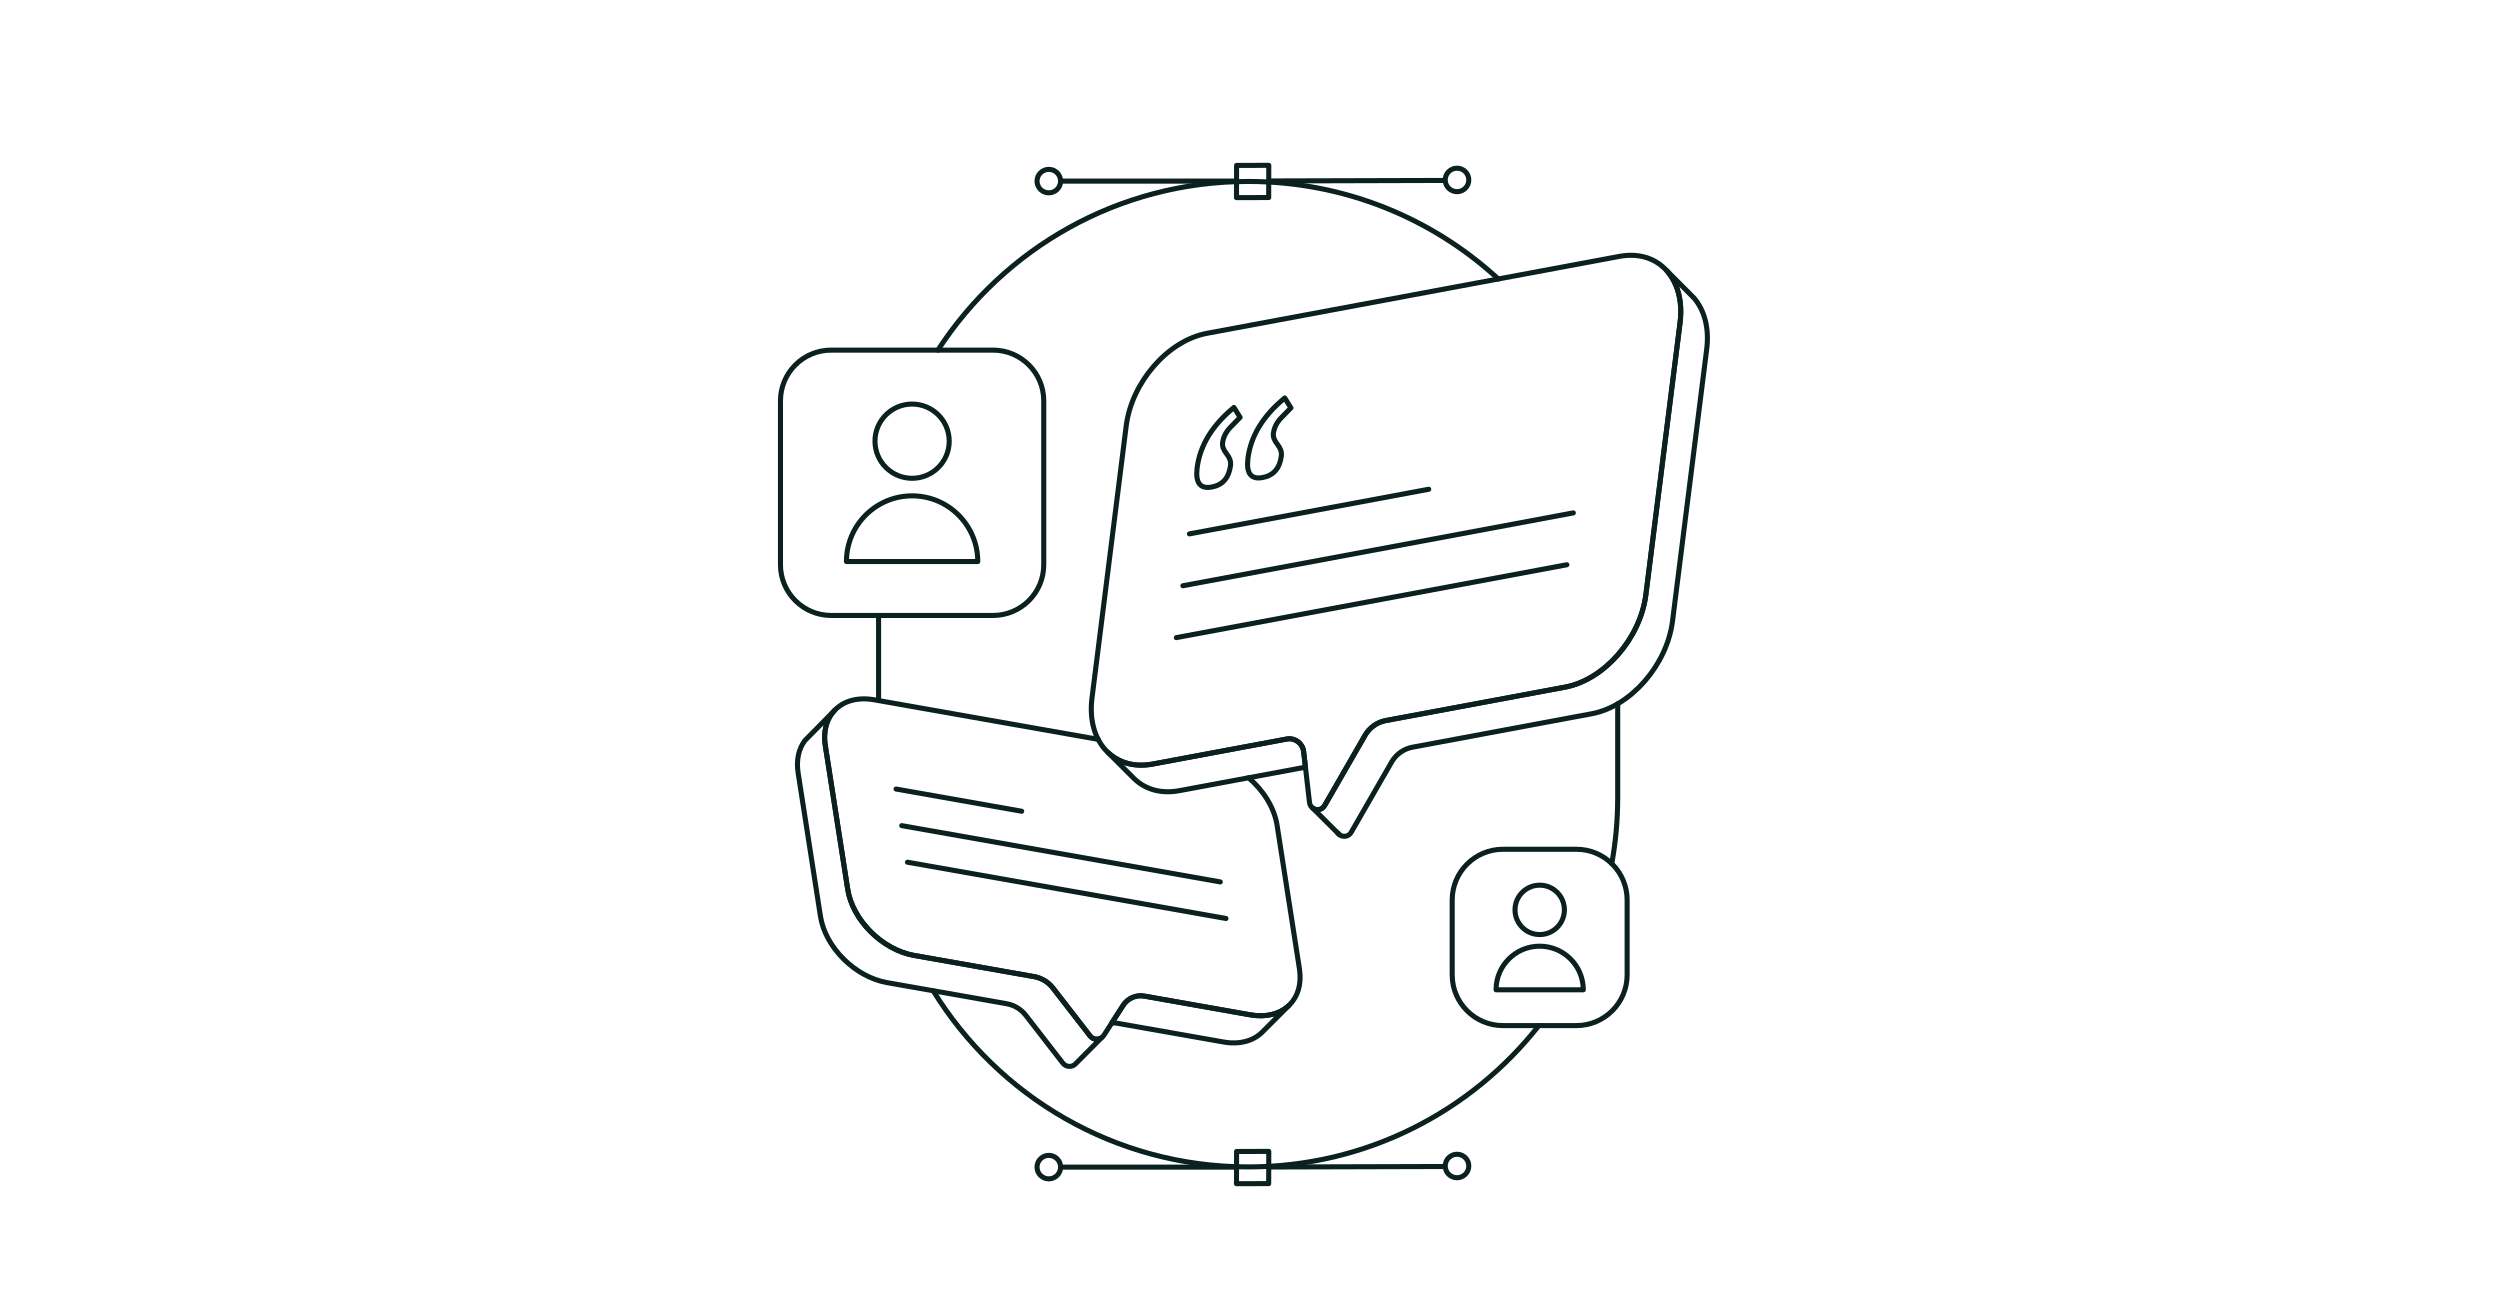 <svg xmlns="http://www.w3.org/2000/svg" fill="none" viewBox="0 0 470 246" height="246" width="470">
<mask height="246" width="245" y="0" x="113" maskUnits="userSpaceOnUse" style="mask-type:luminance" id="mask0_7002_354">
<path fill="white" d="M358 0.5H113V245.5H358V0.5Z"></path>
</mask>
<g mask="url(#mask0_7002_354)">
<path stroke-linejoin="round" stroke-linecap="round" stroke-width="0.953" stroke="#0A211F" d="M232.459 37.155L238.512 37.136L238.531 31.082L232.478 31.101L232.459 37.155Z"></path>
<path stroke-linejoin="round" stroke-linecap="round" stroke-width="0.953" stroke="#0A211F" d="M199.635 34.047H232.458"></path>
<path stroke-linejoin="round" stroke-linecap="round" stroke-width="0.953" stroke="#0A211F" d="M271.524 33.923L238.53 34.018"></path>
<path stroke-linejoin="round" stroke-linecap="round" stroke-width="0.953" stroke="#0A211F" d="M275.481 32.264C274.623 31.406 273.221 31.406 272.354 32.264C271.486 33.122 271.486 34.533 272.354 35.391C273.221 36.249 274.613 36.249 275.481 35.391C276.348 34.533 276.348 33.122 275.481 32.264Z"></path>
<path stroke-linejoin="round" stroke-linecap="round" stroke-width="0.953" stroke="#0A211F" d="M198.74 32.484C197.882 31.626 196.481 31.626 195.614 32.484C194.746 33.342 194.746 34.752 195.614 35.611C196.481 36.468 197.873 36.468 198.74 35.611C199.608 34.752 199.608 33.342 198.74 32.484Z"></path>
<path stroke-linejoin="round" stroke-linecap="round" stroke-width="0.953" stroke="#0A211F" d="M232.459 222.535L238.512 222.516L238.531 216.462L232.478 216.481L232.459 222.535Z"></path>
<path stroke-linejoin="round" stroke-linecap="round" stroke-width="0.953" stroke="#0A211F" d="M199.635 219.418H232.458"></path>
<path stroke-linejoin="round" stroke-linecap="round" stroke-width="0.953" stroke="#0A211F" d="M271.524 219.303L238.53 219.398"></path>
<path stroke-linejoin="round" stroke-linecap="round" stroke-width="0.953" stroke="#0A211F" d="M275.481 217.644C274.623 216.786 273.221 216.786 272.354 217.644C271.486 218.502 271.486 219.913 272.354 220.771C273.221 221.629 274.613 221.629 275.481 220.771C276.348 219.913 276.348 218.502 275.481 217.644Z"></path>
<path stroke-linejoin="round" stroke-linecap="round" stroke-width="0.953" stroke="#0A211F" d="M198.74 217.854C197.882 216.996 196.481 216.996 195.614 217.854C194.746 218.712 194.746 220.123 195.614 220.981C196.481 221.839 197.873 221.839 198.74 220.981C199.608 220.123 199.608 218.712 198.74 217.854Z"></path>
<path stroke-linejoin="round" stroke-linecap="round" stroke-width="0.953" stroke="#0A211F" d="M289.295 192.82C276.578 208.988 256.825 219.379 234.651 219.379C209.608 219.379 187.663 206.128 175.432 186.261"></path>
<path stroke-linejoin="round" stroke-linecap="round" stroke-width="0.953" stroke="#0A211F" d="M304.128 132.314V149.893C304.128 154.154 303.746 158.32 303.012 162.362"></path>
<path stroke-linejoin="round" stroke-linecap="round" stroke-width="0.953" stroke="#0A211F" d="M176.327 65.82C188.711 46.735 210.208 34.113 234.65 34.113C252.792 34.113 269.303 41.063 281.677 52.445"></path>
<path stroke-linejoin="round" stroke-linecap="round" stroke-width="0.953" stroke="#0A211F" d="M165.174 131.694V115.707"></path>
<path stroke-linejoin="round" stroke-linecap="round" stroke-width="0.953" stroke="#0A211F" d="M168.463 148.339L192.077 152.514"></path>
<path stroke-linejoin="round" stroke-linecap="round" stroke-width="0.953" stroke="#0A211F" d="M169.53 155.221L229.417 165.803"></path>
<path stroke-linejoin="round" stroke-linecap="round" stroke-width="0.953" stroke="#0A211F" d="M170.607 162.095L230.485 172.676"></path>
<path stroke-linejoin="round" stroke-linecap="round" stroke-width="0.953" stroke="#0A211F" d="M234.737 146.222C237.521 148.596 239.58 151.847 240.095 155.174L244.299 182.172C244.737 185.012 243.984 187.377 242.392 188.95L242.307 189.035C241.458 189.846 240.362 190.427 239.103 190.723C237.912 191.018 236.558 191.056 235.1 190.799L234.651 190.723L215.137 187.272C213.583 186.995 212.01 187.672 211.152 189.007L209.008 192.334L207.52 194.641C207.416 194.812 207.273 194.955 207.12 195.06L207.091 195.089C206.577 195.442 205.909 195.461 205.375 195.156C205.213 195.06 205.061 194.936 204.927 194.765L197.94 185.747C197.053 184.612 195.785 183.849 194.365 183.602L190.571 182.934L171.838 179.626C165.851 178.568 160.265 172.991 159.359 167.176L155.784 144.24L155.146 140.178C154.945 138.93 154.984 137.776 155.231 136.737C155.508 135.469 156.099 134.373 156.938 133.515L156.986 133.467C158.644 131.78 161.237 131.017 164.345 131.561L206.443 138.996"></path>
<path stroke-linejoin="round" stroke-linecap="round" stroke-width="0.953" stroke="#0A211F" d="M242.306 189.035L237.302 194.04C235.643 195.689 233.059 196.442 229.99 195.889L210.027 192.372C209.684 192.305 209.341 192.296 209.007 192.324L211.152 188.997C212.01 187.662 213.574 186.986 215.137 187.262L234.651 190.713L235.099 190.789C236.558 191.047 237.912 191.009 239.103 190.713C240.362 190.417 241.458 189.836 242.306 189.026V189.035Z"></path>
<path stroke-linejoin="round" stroke-linecap="round" stroke-width="0.953" stroke="#0A211F" d="M207.09 195.089L202.286 199.922L202.114 200.094C201.456 200.675 200.398 200.609 199.817 199.875L192.829 190.856C191.942 189.722 190.674 188.95 189.254 188.702L166.737 184.727C160.75 183.668 155.154 178.091 154.249 172.276L150.044 145.279C149.673 142.857 150.159 140.779 151.303 139.244L151.322 139.225L152.542 137.986L156.956 133.505C156.117 134.363 155.526 135.46 155.249 136.727C155.002 137.767 154.964 138.92 155.164 140.169L155.802 144.23L159.377 167.167C160.283 172.982 165.869 178.559 171.856 179.617L190.589 182.925L194.383 183.592C195.794 183.84 197.071 184.603 197.958 185.737L204.945 194.755C205.079 194.927 205.231 195.051 205.393 195.146C205.927 195.461 206.604 195.432 207.109 195.079L207.09 195.089Z"></path>
<path stroke-linejoin="round" stroke-linecap="round" stroke-width="0.953" stroke="#0A211F" d="M233.144 78.461L231.362 80.282C230.485 81.178 229.989 82.16 229.846 83.247C229.76 83.895 230.018 84.591 230.599 85.316C231.181 86.04 231.428 86.764 231.343 87.48C231.047 89.815 229.875 91.178 227.825 91.56C225.632 91.97 224.708 90.768 225.06 87.956C225.594 83.743 227.901 79.958 231.981 76.602L233.135 78.461H233.144ZM242.697 76.678L240.914 78.499C240.037 79.395 239.541 80.377 239.398 81.464C239.312 82.112 239.57 82.808 240.151 83.533C240.733 84.257 240.981 84.982 240.895 85.697C240.599 88.032 239.427 89.396 237.377 89.777C235.184 90.187 234.26 88.986 234.612 86.174C235.146 81.96 237.453 78.175 241.534 74.82L242.687 76.678H242.697Z"></path>
<path stroke-linejoin="round" stroke-linecap="round" stroke-width="0.953" stroke="#0A211F" d="M223.612 100.368L268.599 91.979"></path>
<path stroke-linejoin="round" stroke-linecap="round" stroke-width="0.953" stroke="#0A211F" d="M222.382 110.121L295.787 96.422"></path>
<path stroke-linejoin="round" stroke-linecap="round" stroke-width="0.953" stroke="#0A211F" d="M221.153 119.873L294.567 106.174"></path>
<path stroke-linejoin="round" stroke-linecap="round" stroke-width="0.953" stroke="#0A211F" d="M315.853 60.654L314.624 70.425L309.428 111.77C308.389 120.016 301.601 127.805 294.251 129.177L264.079 134.802L260.542 135.46C258.893 135.765 257.473 136.785 256.634 138.234L250.409 149.054L249.026 151.447C248.512 152.333 247.425 152.409 246.748 151.885L246.719 151.857C246.433 151.628 246.233 151.285 246.186 150.865L245.423 144.23L245.08 141.284C244.899 139.73 243.44 138.653 241.905 138.939L219.169 143.181L216.719 143.639C214.631 144.03 212.734 143.858 211.094 143.229C210.027 142.819 209.073 142.209 208.263 141.427L207.891 141.056C205.803 138.806 204.774 135.336 205.298 131.198L211.724 80.082C212.763 71.836 219.56 64.038 226.9 62.665L304.433 48.203C307.893 47.555 310.858 48.451 312.917 50.444L313.384 50.92C314.061 51.692 314.624 52.598 315.053 53.618C315.882 55.582 316.187 57.975 315.853 60.654Z"></path>
<path stroke-linejoin="round" stroke-linecap="round" stroke-width="0.953" stroke="#0A211F" d="M320.858 65.659L314.433 116.775C313.394 125.021 306.606 132.81 299.256 134.182L265.547 140.474C263.908 140.779 262.478 141.79 261.639 143.239L254.031 156.461C253.536 157.319 252.506 157.424 251.829 156.938L251.457 156.576L246.748 151.885C247.425 152.41 248.512 152.333 249.026 151.447L250.409 149.054L256.634 138.234C257.473 136.785 258.893 135.765 260.542 135.46L264.079 134.802L294.251 129.177C301.601 127.805 308.389 120.016 309.428 111.77L314.624 70.425L315.853 60.654C316.187 57.975 315.882 55.582 315.052 53.618C314.624 52.598 314.061 51.693 313.384 50.92L317.626 55.172L318.465 56.021C320.42 58.28 321.363 61.655 320.858 65.659Z"></path>
<path stroke-linejoin="round" stroke-linecap="round" stroke-width="0.953" stroke="#0A211F" d="M251.458 156.575L251.83 156.937C251.687 156.852 251.563 156.728 251.458 156.575Z"></path>
<path stroke-linejoin="round" stroke-linecap="round" stroke-width="0.953" stroke="#0A211F" d="M245.424 144.23L221.725 148.644C218.274 149.292 215.309 148.396 213.25 146.413L212.935 146.098L208.264 141.427C209.074 142.209 210.028 142.819 211.095 143.229C212.735 143.858 214.632 144.03 216.72 143.639L219.17 143.181L241.906 138.939C243.441 138.653 244.9 139.73 245.081 141.284L245.424 144.23Z"></path>
<path stroke-linejoin="round" stroke-linecap="round" stroke-width="0.953" stroke="#0A211F" d="M186.691 65.821H156.261C150.996 65.821 146.728 70.089 146.728 75.354V106.174C146.728 111.439 150.996 115.707 156.261 115.707H186.691C191.956 115.707 196.224 111.439 196.224 106.174V75.354C196.224 70.089 191.956 65.821 186.691 65.821Z"></path>
<path stroke-linejoin="round" stroke-linecap="round" stroke-width="0.953" stroke="#0A211F" d="M171.475 89.92C175.329 89.92 178.453 86.796 178.453 82.942C178.453 79.088 175.329 75.964 171.475 75.964C167.621 75.964 164.497 79.088 164.497 82.942C164.497 86.796 167.621 89.92 171.475 89.92Z"></path>
<path stroke-linejoin="round" stroke-linecap="round" stroke-width="0.953" stroke="#0A211F" d="M183.821 105.564C183.821 98.748 178.292 93.219 171.476 93.219C164.66 93.219 159.131 98.748 159.131 105.564H183.812H183.821Z"></path>
<path stroke-linejoin="round" stroke-linecap="round" stroke-width="0.953" stroke="#0A211F" d="M296.368 159.664H282.545C277.28 159.664 273.012 163.932 273.012 169.197V183.278C273.012 188.543 277.28 192.811 282.545 192.811H296.368C301.633 192.811 305.901 188.543 305.901 183.278V169.197C305.901 163.932 301.633 159.664 296.368 159.664Z"></path>
<path stroke-linejoin="round" stroke-linecap="round" stroke-width="0.953" stroke="#0A211F" d="M294.107 171.095C294.129 168.531 292.069 166.434 289.505 166.412C286.941 166.39 284.844 168.45 284.822 171.014C284.799 173.578 286.86 175.675 289.424 175.697C291.988 175.719 294.084 173.659 294.107 171.095Z"></path>
<path stroke-linejoin="round" stroke-linecap="round" stroke-width="0.953" stroke="#0A211F" d="M297.656 186.08C297.656 181.552 293.985 177.882 289.457 177.882C284.929 177.882 281.259 181.552 281.259 186.08H297.665H297.656Z"></path>
</g>
</svg>
